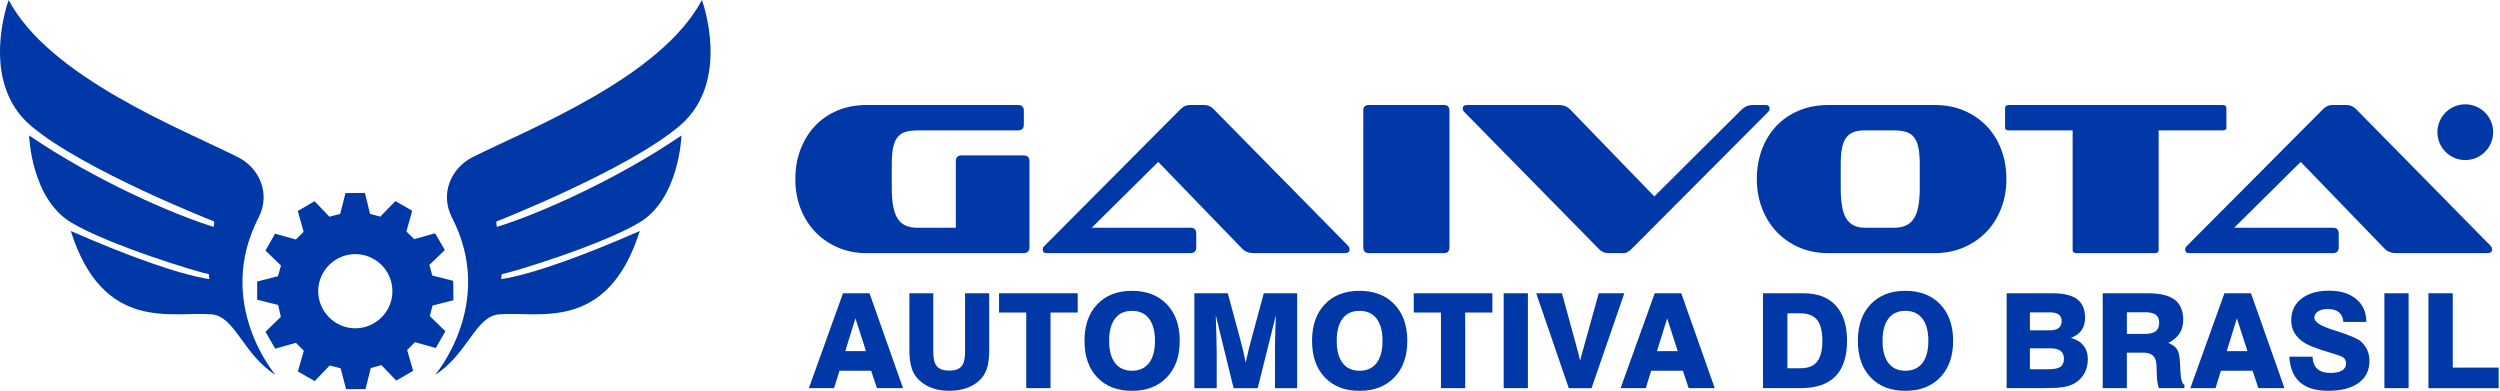 <?xml version="1.0" encoding="UTF-8"?> <svg xmlns="http://www.w3.org/2000/svg" width="1175" height="184" viewBox="0 0 1175 184"><g><path d="M195 160.799L191.37 164.509L194.17 174.289L186.25 178.869L179.23 171.589L174.26 172.979L171.79 182.879L162.66 182.899L160.1 173.099L154.93 171.779L147.92 179.119L139.99 174.579L142.79 164.849L139.07 161.109L129.36 163.869L124.77 155.949L132 148.909L130.73 143.329L120.87 140.869V132.299L130.64 129.829L132.07 124.809L124.75 117.749L129.29 109.819L139.04 112.569L142.7 108.929L139.95 99.169L147.82 94.57L154.84 101.849L159.89 100.539L162.38 90.749L171.53 90.689L173.91 100.529L178.71 101.819L185.82 94.519L193.75 99.059L191 108.809L194.67 112.379L204.48 109.649L209.08 117.509L201.8 124.529L203.19 129.499L213.03 132.009L213.11 141.109L203.28 143.609L202.04 148.579L209.34 155.689L204.81 163.569L195.01 160.809L195 160.799ZM167.06 154.299C176.65 154.239 184.48 146.409 184.43 136.789C184.4 127.209 176.53 119.369 166.94 119.439C157.33 119.459 149.53 127.329 149.55 136.949C149.62 146.509 157.49 154.339 167.06 154.309V154.299Z" fill="#0038A8"></path><path d="M98.37 131.17C83.48 128.9 58.77 119.75 33.27 108.56C48.52 156.78 81.25 146.15 99.49 147.74C110.52 148.7 114.44 166.81 129.47 176.17C129.47 176.17 100.7 142.69 121.51 102.31C127.35 90.99 121.93 78.88 111.69 73.78C84.54 60.25 23.24 36.2 4.07 0C4.07 0 -10.12 38.18 14.48 59.08C39.09 79.98 100.58 104.06 100.58 104.06C100.58 104.06 100.86 104.54 100.42 106.63C81.43 100.8 44.77 84.83 13.68 63.65C13.68 63.65 14.55 93.35 33.57 104.65C51.44 115.25 92.74 127.84 98.19 128.87C98.23 129.94 98.29 130.05 98.38 131.17H98.37Z" fill="#0038A8"></path><path d="M235.6 131.17C250.49 128.9 275.2 119.75 300.7 108.56C285.45 156.78 252.72 146.15 234.48 147.74C223.45 148.7 219.53 166.81 204.5 176.17C204.5 176.17 233.27 142.69 212.46 102.31C206.62 90.99 212.04 78.88 222.28 73.78C249.43 60.25 310.74 36.21 329.9 0.01C329.9 0.01 344.09 38.19 319.49 59.09C294.88 79.99 233.39 104.07 233.39 104.07C233.39 104.07 233.1 104.55 233.55 106.64C252.54 100.81 289.2 84.84 320.29 63.66C320.29 63.66 319.42 93.36 300.4 104.66C282.53 115.26 241.23 127.85 235.78 128.88C235.74 129.95 235.68 130.06 235.59 131.18L235.6 131.17Z" fill="#0038A8"></path><path d="M407.28 118.97C402.45 118.97 397.99 118.1 393.91 116.37C389.83 114.63 386.29 112.22 383.29 109.12C380.3 106.02 377.96 102.35 376.3 98.1C374.63 93.85 373.8 89.2 373.8 84.17C373.8 79.14 374.6 74.59 376.2 70.34C377.8 66.09 380.06 62.4 382.99 59.26C385.92 56.13 389.44 53.7 393.56 51.96C397.68 50.23 402.25 49.36 407.29 49.36H478.44C480.28 49.36 481.2 50.25 481.2 52.01V58.54C481.2 60.38 480.28 61.3 478.44 61.3H431.18C428.93 61.3 427.05 61.54 425.51 62.02C423.98 62.5 422.74 63.35 421.78 64.57C420.83 65.81 420.15 67.44 419.74 69.49C419.33 71.53 419.13 74.13 419.13 77.26V88.42C419.13 91.89 419.37 94.82 419.84 97.22C420.32 99.6 421.05 101.51 422.03 102.94C423.02 104.39 424.26 105.42 425.76 106.07C427.26 106.72 429.06 107.04 431.17 107.04H449.24V75.8C449.24 73.96 450.12 73.04 451.9 73.04H481.09C482.93 73.04 483.85 73.96 483.85 75.8V116.24C483.85 118.06 482.93 118.98 481.09 118.98H407.28V118.97ZM589.19 118.97C587.01 118.97 585.24 118.29 583.88 116.94L544.37 76.09L513.13 107.02H559.48C561.32 107.02 562.24 107.94 562.24 109.76V116.23C562.24 118.05 561.32 118.97 559.48 118.97H492C490.71 118.97 490.06 118.39 490.06 117.23C490.06 117.03 490.11 116.77 490.21 116.47C490.31 116.16 490.53 115.87 490.87 115.6L554.88 51.29C556.17 50 557.6 49.35 559.17 49.35H565.91C567.61 49.35 569.11 50 570.4 51.29L633.49 115.4C633.83 115.74 634.05 116.08 634.15 116.42C634.25 116.76 634.3 117.07 634.3 117.34C634.3 118.43 633.52 118.97 631.95 118.97H589.18H589.19ZM643.39 118.97C641.62 118.97 640.74 118.05 640.74 116.21V52C640.74 50.23 641.62 49.35 643.39 49.35H678.61C680.38 49.35 681.26 50.24 681.26 52V116.21C681.26 118.05 680.38 118.97 678.61 118.97H643.39ZM766.91 116.93C766.23 117.61 765.55 118.14 764.87 118.51C764.19 118.88 763.44 119.04 762.62 118.97H755.88C754.11 118.97 752.61 118.29 751.39 116.93L688.41 52.82C687.8 52.34 687.49 51.73 687.49 50.98C687.49 49.89 688.27 49.35 689.84 49.35H732.61C734.79 49.35 736.56 50.03 737.92 51.39L777.53 92.33L818.67 51.39C819.42 50.71 820.2 50.2 821.02 49.86C821.84 49.52 822.82 49.35 823.98 49.35H829.8C831.09 49.35 831.74 49.93 831.74 51.09C831.74 51.63 831.47 52.18 830.92 52.72L766.92 116.93H766.91ZM859.3 118.97C854.33 118.97 849.79 118.08 845.67 116.32C841.55 114.55 838.01 112.1 835.05 108.97C832.09 105.84 829.79 102.15 828.16 97.89C826.53 93.64 825.71 89.06 825.71 84.16C825.71 79.26 826.51 74.48 828.11 70.23C829.71 65.98 831.97 62.3 834.9 59.21C837.83 56.11 841.36 53.7 845.52 51.96C849.67 50.23 854.27 49.36 859.3 49.36H909.32C914.42 49.36 919.03 50.25 923.15 52.01C927.27 53.78 930.81 56.21 933.77 59.31C936.73 62.41 939.01 66.08 940.61 70.33C942.21 74.58 943.01 79.2 943.01 84.16C943.01 89.12 942.19 93.64 940.56 97.89C938.93 102.14 936.63 105.82 933.67 108.91C930.71 112.01 927.15 114.46 923 116.26C918.85 118.06 914.29 118.97 909.32 118.97H859.3ZM902.28 77.25C902.28 74.12 902.08 71.52 901.67 69.48C901.26 67.44 900.58 65.8 899.63 64.56C898.68 63.33 897.44 62.48 895.9 62.01C894.37 61.53 892.48 61.29 890.24 61.29H876.36C874.32 61.29 872.6 61.54 871.21 62.06C869.81 62.57 868.66 63.44 867.74 64.66C866.82 65.9 866.16 67.53 865.75 69.58C865.34 71.62 865.14 74.19 865.14 77.25V88.41C865.14 95.28 866.04 100.11 867.84 102.87C869.64 105.64 872.49 107.02 876.36 107.02H890.24C892.35 107.02 894.15 106.7 895.65 106.05C897.15 105.4 898.39 104.37 899.38 102.92C900.37 101.49 901.1 99.59 901.57 97.2C902.05 94.8 902.28 91.87 902.28 88.4V77.24V77.25ZM976.08 118.97C974.79 118.97 974.14 118.53 974.14 117.64V61.29H944.33C943.04 61.29 942.39 60.92 942.39 60.17V50.68C942.39 49.8 943.04 49.35 944.33 49.35H1044.47C1045.76 49.35 1046.41 49.79 1046.41 50.68V60.17C1046.41 60.92 1045.76 61.29 1044.47 61.29H1014.56V117.64C1014.56 118.52 1013.95 118.97 1012.72 118.97H976.07H976.08ZM1126.14 118.97C1123.96 118.97 1122.19 118.29 1120.83 116.94L1081.33 76.09L1050.09 107.02H1096.44C1098.28 107.02 1099.2 107.94 1099.2 109.76V116.23C1099.2 118.05 1098.28 118.97 1096.44 118.97H1028.96C1027.67 118.97 1027.02 118.39 1027.02 117.23C1027.02 117.03 1027.07 116.77 1027.17 116.47C1027.27 116.16 1027.49 115.87 1027.83 115.6L1091.84 51.29C1093.13 50 1094.56 49.35 1096.13 49.35H1102.87C1104.57 49.35 1106.07 50 1107.36 51.29L1170.45 115.4C1170.79 115.74 1171.01 116.08 1171.11 116.42C1171.21 116.76 1171.26 117.07 1171.26 117.34C1171.26 118.43 1170.48 118.97 1168.91 118.97H1126.14Z" fill="#0038A8"></path><path d="M1158.68 49.029C1165.92 49.029 1171.78 54.899 1171.78 62.129C1171.78 69.359 1165.91 75.229 1158.68 75.229C1151.45 75.229 1145.58 69.359 1145.58 62.129C1145.58 54.899 1151.45 49.029 1158.68 49.029ZM1164.11 69.159H1161.43L1159.25 63.389H1155.69V69.159H1153.16V55.119H1159.25C1160.94 55.119 1162.19 55.499 1162.98 56.269C1163.78 57.029 1164.17 58.019 1164.17 59.239C1164.17 61.039 1163.33 62.279 1161.64 62.959L1164.1 69.169L1164.11 69.159ZM1155.7 61.359H1158.85C1159.76 61.359 1160.44 61.169 1160.89 60.779C1161.34 60.399 1161.56 59.869 1161.56 59.199C1161.56 58.579 1161.34 58.079 1160.9 57.699C1160.46 57.319 1159.85 57.129 1159.06 57.129H1155.71V61.359H1155.7ZM1158.68 51.779C1164.4 51.779 1169.03 56.419 1169.03 62.129C1169.03 67.839 1164.39 72.479 1158.68 72.479C1152.97 72.479 1148.33 67.839 1148.33 62.129C1148.33 56.419 1152.96 51.779 1158.68 51.779Z" fill="#0038A8"></path><path d="M396.21 137.83H408.68L424.42 182.42H412.16L409.44 174.25H394.55L392.01 182.42H380.17L396.21 137.83ZM397.27 165.02H407.02L402.06 149.64L397.28 165.02H397.27Z" fill="#0038A8"></path><path d="M427.42 137.83H438.65V165.68C438.65 168.75 439.23 170.93 440.39 172.23C441.55 173.53 443.47 174.18 446.16 174.18C448.85 174.18 450.7 173.53 451.85 172.23C453 170.93 453.58 168.74 453.58 165.68V137.83H464.93V164.32C464.93 168.05 464.57 171.03 463.84 173.25C463.11 175.47 461.91 177.35 460.24 178.88C458.48 180.47 456.44 181.67 454.11 182.47C451.78 183.27 449.15 183.67 446.22 183.67C443.29 183.67 440.66 183.27 438.33 182.47C436 181.67 433.96 180.48 432.2 178.88C430.5 177.33 429.28 175.43 428.54 173.2C427.79 170.97 427.42 168.01 427.42 164.32V137.83Z" fill="#0038A8"></path><path d="M482.34 182.43V146.89H469.56V137.84H506.52V146.89H493.74V182.43H482.33H482.34Z" fill="#0038A8"></path><path d="M509.71 160.179C509.71 152.929 511.71 147.209 515.72 142.999C519.73 138.789 525.16 136.689 532.02 136.689C538.88 136.689 544.37 138.799 548.41 143.019C552.46 147.239 554.48 152.959 554.48 160.189C554.48 167.419 552.46 173.139 548.41 177.359C544.36 181.579 538.9 183.689 532.02 183.689C525.14 183.689 519.72 181.589 515.72 177.379C511.71 173.169 509.71 167.449 509.71 160.199V160.179ZM521.3 160.179C521.3 164.719 522.22 168.199 524.07 170.619C525.92 173.039 528.57 174.249 532.02 174.249C535.47 174.249 538.16 173.039 540.03 170.619C541.9 168.199 542.83 164.719 542.83 160.179C542.83 155.639 541.9 152.179 540.03 149.749C538.16 147.319 535.49 146.099 532.02 146.099C528.55 146.099 525.92 147.309 524.07 149.729C522.22 152.149 521.3 155.629 521.3 160.169V160.179Z" fill="#0038A8"></path><path d="M561.35 182.43V137.84H577.06L582.93 159.55C583.45 161.47 583.93 163.33 584.35 165.14C584.77 166.95 585.15 168.71 585.47 170.42C585.85 168.6 586.29 166.7 586.77 164.71C587.25 162.72 587.81 160.59 588.44 158.31L593.98 137.85H609.66V182.44H599.25V162.67C599.25 161.28 599.29 159.33 599.36 156.81C599.43 154.3 599.54 151.4 599.68 148.11L591.11 182.44H579.79L571.4 148.11C571.54 152.07 571.65 155.62 571.73 158.78C571.81 161.94 571.85 164.41 571.85 166.18V182.44H561.35V182.43Z" fill="#0038A8"></path><path d="M616.66 160.179C616.66 152.929 618.66 147.209 622.67 142.999C626.68 138.789 632.11 136.689 638.97 136.689C645.83 136.689 651.32 138.799 655.36 143.019C659.41 147.239 661.43 152.959 661.43 160.189C661.43 167.419 659.41 173.139 655.36 177.359C651.31 181.579 645.85 183.689 638.97 183.689C632.09 183.689 626.67 181.589 622.67 177.379C618.66 173.169 616.66 167.449 616.66 160.199V160.179ZM628.26 160.179C628.26 164.719 629.18 168.199 631.03 170.619C632.88 173.039 635.53 174.249 638.98 174.249C642.43 174.249 645.12 173.039 646.99 170.619C648.86 168.199 649.79 164.719 649.79 160.179C649.79 155.639 648.86 152.179 646.99 149.749C645.12 147.319 642.45 146.099 638.98 146.099C635.51 146.099 632.88 147.309 631.03 149.729C629.18 152.149 628.26 155.629 628.26 160.169V160.179Z" fill="#0038A8"></path><path d="M677.24 182.43V146.89H664.46V137.84H701.42V146.89H688.64V182.43H677.23H677.24Z" fill="#0038A8"></path><path d="M706.729 182.43V137.84H718.109V182.43H706.729Z" fill="#0038A8"></path><path d="M737.33 182.43L722.01 137.84H734.12L740.39 160.76C740.49 161.14 740.66 161.77 740.9 162.64C741.67 165.39 742.25 167.69 742.66 169.54C742.88 168.63 743.15 167.56 743.48 166.33C743.8 165.1 744.26 163.48 744.84 161.49L751.41 137.85H763.43L748.02 182.44H737.33V182.43Z" fill="#0038A8"></path><path d="M777.72 137.83H790.19L805.93 182.42H793.67L790.95 174.25H776.06L773.52 182.42H761.68L777.72 137.83ZM778.78 165.02H788.53L783.57 149.64L778.79 165.02H778.78Z" fill="#0038A8"></path><path d="M828.61 182.43V137.84H847.65C854.25 137.84 859.31 139.76 862.83 143.61C866.35 147.45 868.11 152.98 868.11 160.18C868.11 167.38 866.29 173.2 862.65 176.89C859.01 180.58 853.51 182.43 846.17 182.43H828.61ZM840.08 173.07H846.29C849.82 173.07 852.41 172.03 854.05 169.95C855.7 167.87 856.52 164.61 856.52 160.17C856.52 155.73 855.7 152.45 854.05 150.38C852.41 148.31 849.82 147.28 846.29 147.28H840.08V173.07Z" fill="#0038A8"></path><path d="M873.2 160.179C873.2 152.929 875.2 147.209 879.21 142.999C883.22 138.789 888.65 136.689 895.51 136.689C902.37 136.689 907.86 138.799 911.9 143.019C915.95 147.239 917.97 152.959 917.97 160.189C917.97 167.419 915.95 173.139 911.9 177.359C907.85 181.579 902.39 183.689 895.51 183.689C888.63 183.689 883.21 181.589 879.21 177.379C875.2 173.169 873.2 167.449 873.2 160.199V160.179ZM884.8 160.179C884.8 164.719 885.72 168.199 887.57 170.619C889.42 173.039 892.07 174.249 895.52 174.249C898.97 174.249 901.66 173.039 903.53 170.619C905.4 168.199 906.33 164.719 906.33 160.179C906.33 155.639 905.4 152.179 903.53 149.749C901.66 147.319 898.99 146.099 895.52 146.099C892.05 146.099 889.42 147.309 887.57 149.729C885.72 152.149 884.8 155.629 884.8 160.169V160.179Z" fill="#0038A8"></path><path d="M943.13 182.43V137.84H964.78C969.97 137.84 973.8 138.77 976.27 140.64C978.74 142.51 979.98 145.38 979.98 149.25C979.98 151.65 979.43 153.63 978.33 155.2C977.23 156.76 975.55 157.97 973.29 158.82C975.87 159.49 977.85 160.68 979.22 162.41C980.59 164.13 981.28 166.28 981.28 168.84C981.28 171.4 980.71 173.6 979.57 175.62C978.43 177.64 976.83 179.2 974.77 180.31C973.38 181.08 971.69 181.62 969.71 181.94C967.73 182.26 964.68 182.42 960.57 182.42H943.13V182.43ZM954.06 155.27H963.23C965.17 155.27 966.61 154.91 967.56 154.19C968.51 153.47 968.98 152.39 968.98 150.94C968.98 149.59 968.54 148.56 967.65 147.87C966.76 147.17 965.45 146.83 963.71 146.83H954.05V155.28L954.06 155.27ZM954.06 173.56H962.69C965.41 173.56 967.32 173.18 968.41 172.42C969.5 171.66 970.04 170.39 970.04 168.59C970.04 166.98 969.52 165.76 968.48 164.94C967.44 164.12 965.89 163.71 963.83 163.71H954.05V173.55L954.06 173.56Z" fill="#0038A8"></path><path d="M988.27 182.43V137.84H1009.61C1015.26 137.84 1019.42 138.85 1022.1 140.87C1024.77 142.89 1026.11 146.02 1026.11 150.25C1026.11 152.75 1025.54 154.9 1024.4 156.68C1023.26 158.47 1021.49 159.97 1019.09 161.18C1021.05 161.93 1022.43 162.94 1023.24 164.22C1024.05 165.5 1024.51 167.76 1024.63 170.99C1024.69 171.9 1024.75 173.12 1024.81 174.65C1024.95 178.24 1025.57 180.32 1026.66 180.89V182.43H1014.7C1014.11 180.86 1013.78 178.7 1013.7 175.95C1013.62 173.21 1013.54 171.48 1013.46 170.77C1013.28 169.03 1012.69 167.76 1011.7 166.96C1010.71 166.15 1009.23 165.75 1007.25 165.75H999.62V182.43H988.27ZM999.62 156.94H1008.13C1010.43 156.94 1012.12 156.52 1013.2 155.67C1014.28 154.82 1014.82 153.47 1014.82 151.61C1014.82 149.98 1014.29 148.76 1013.25 147.96C1012.2 147.16 1010.6 146.76 1008.44 146.76H999.63V156.93L999.62 156.94Z" fill="#0038A8"></path><path d="M1045.49 137.83H1057.96L1073.7 182.42H1061.44L1058.72 174.25H1043.83L1041.29 182.42H1029.45L1045.49 137.83ZM1046.55 165.02H1056.3L1051.34 149.64L1046.56 165.02H1046.55Z" fill="#0038A8"></path><path d="M1075.94 167.619H1086.9C1086.98 170.159 1087.73 172.079 1089.14 173.359C1090.55 174.639 1092.62 175.279 1095.35 175.279C1097.67 175.279 1099.47 174.899 1100.74 174.129C1102.01 173.359 1102.65 172.279 1102.65 170.889C1102.65 170.179 1102.5 169.549 1102.2 168.999C1101.9 168.439 1101.47 168.029 1100.93 167.739C1100.1 167.299 1098.07 166.599 1094.85 165.649C1091.62 164.699 1088.9 163.779 1086.68 162.899C1083.47 161.629 1081.03 159.949 1079.37 157.859C1077.7 155.769 1076.87 153.329 1076.87 150.549C1076.87 146.289 1078.47 142.909 1081.67 140.389C1084.87 137.879 1089.2 136.619 1094.67 136.619C1100.14 136.619 1104.3 137.939 1107.45 140.589C1110.6 143.229 1112.17 146.809 1112.17 151.309H1101.42C1101.18 149.229 1100.45 147.699 1099.23 146.709C1098.01 145.719 1096.25 145.229 1093.95 145.229C1092.11 145.229 1090.62 145.609 1089.47 146.369C1088.32 147.129 1087.74 148.089 1087.74 149.259C1087.74 151.239 1090.47 153.099 1095.94 154.859C1096.93 155.179 1097.69 155.429 1098.21 155.589L1098.66 155.739C1104.31 157.579 1107.84 159.059 1109.26 160.189C1110.69 161.359 1111.78 162.739 1112.53 164.319C1113.28 165.899 1113.65 167.669 1113.65 169.599C1113.65 174.039 1111.95 177.499 1108.55 179.969C1105.15 182.439 1100.38 183.679 1094.25 183.679C1088.46 183.679 1084.05 182.349 1081.02 179.699C1077.99 177.049 1076.31 173.029 1075.96 167.639L1075.94 167.619Z" fill="#0038A8"></path><path d="M1120.66 182.43V137.84H1132.04V182.43H1120.66Z" fill="#0038A8"></path><path d="M1141.36 182.43V137.84H1152.8V172.78H1174.38V182.44H1141.35L1141.36 182.43Z" fill="#0038A8"></path></g><defs><rect width="1174.39" height="183.67" fill="white"></rect></defs></svg> 